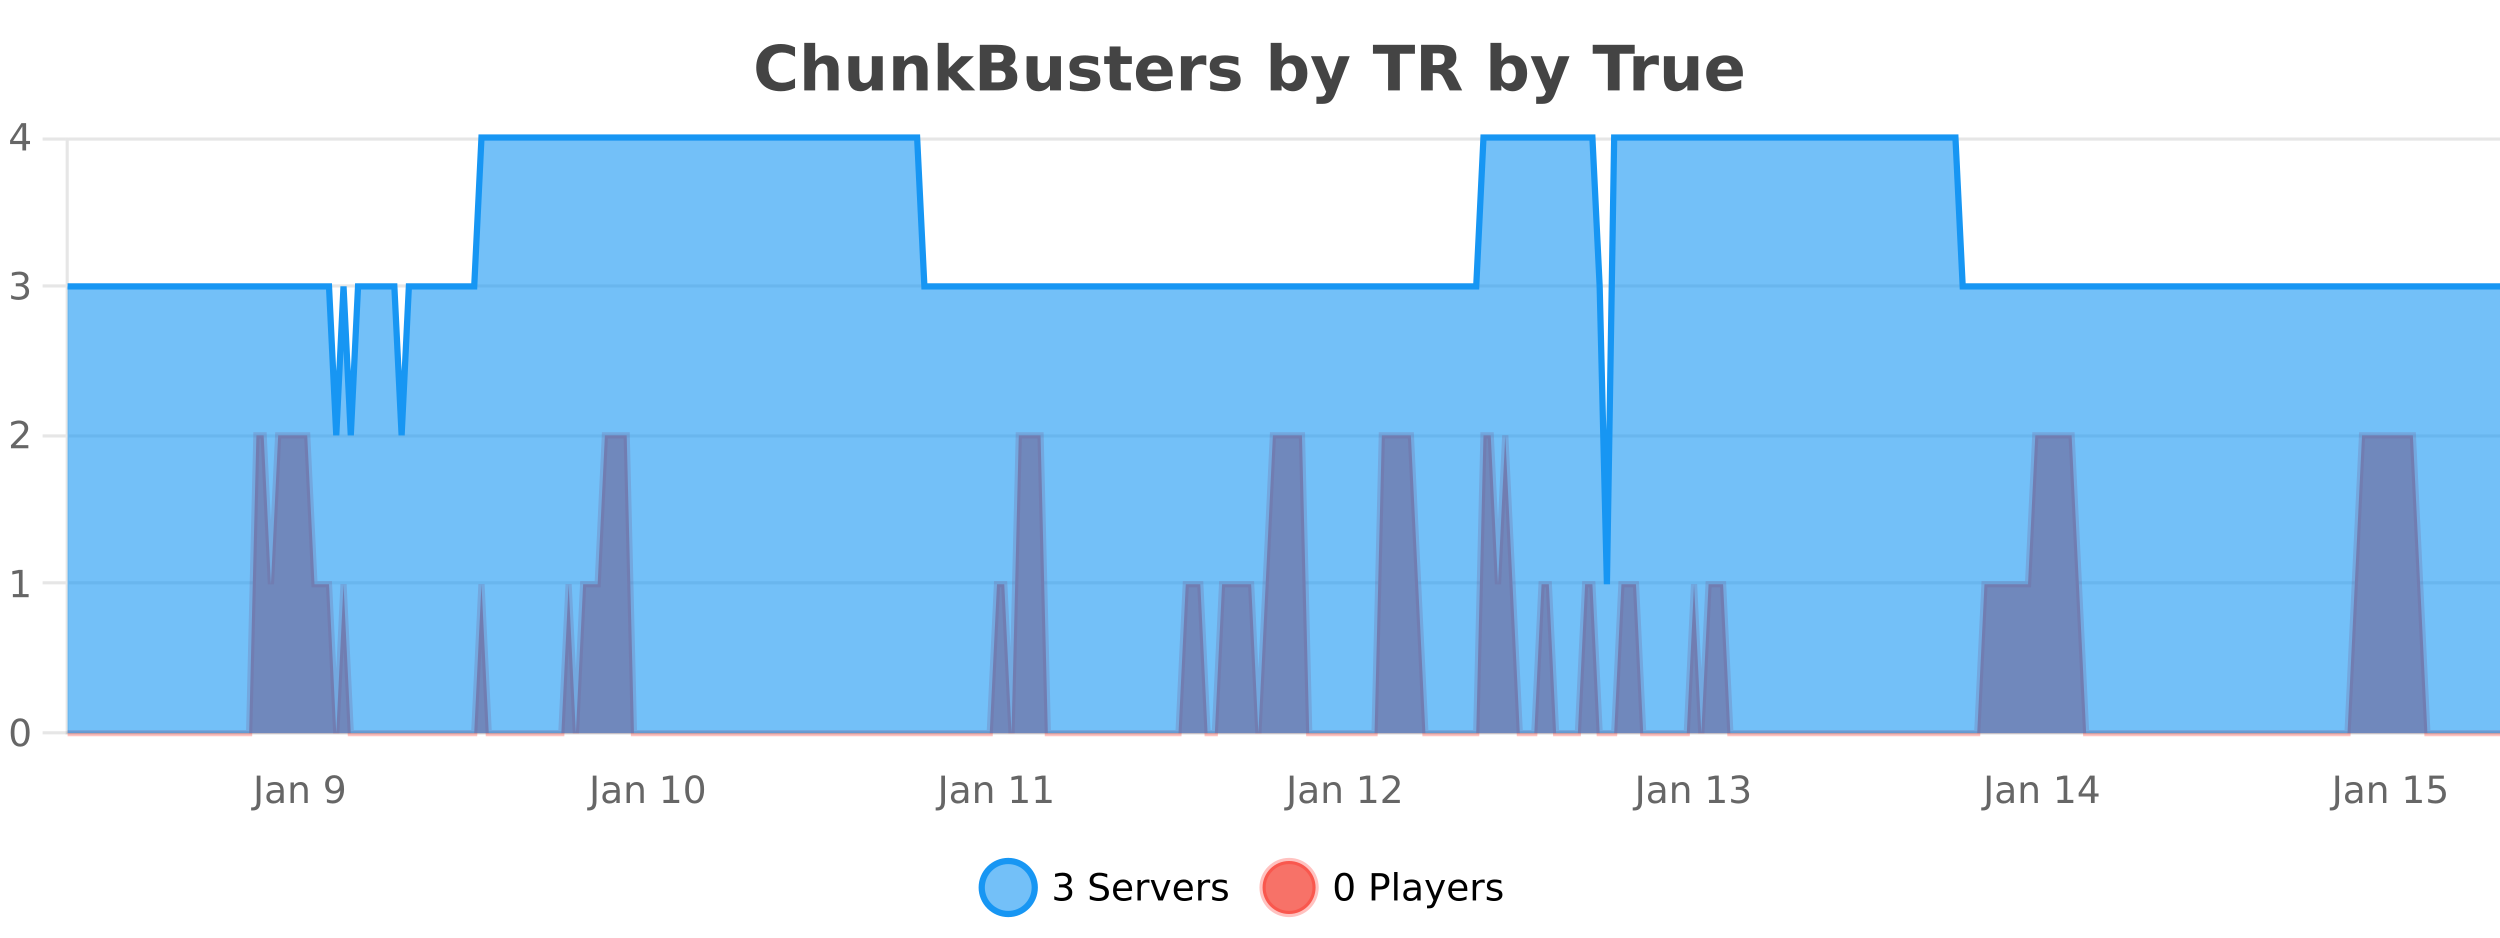<?xml version="1.0" encoding="UTF-8"?>
<svg xmlns="http://www.w3.org/2000/svg" xmlns:xlink="http://www.w3.org/1999/xlink" width="800pt" height="300pt" viewBox="0 0 800 300" version="1.1">
<defs>
<clipPath id="clip1">
  <path d="M 285 263 L 360 263 L 360 300 L 285 300 Z M 285 263 "/>
</clipPath>
<clipPath id="clip2">
  <path d="M 375 263 L 450 263 L 450 300 L 375 300 Z M 375 263 "/>
</clipPath>
<clipPath id="clip3">
  <path d="M 21.633 139 L 800 139 L 800 234.602 L 21.633 234.602 Z M 21.633 139 "/>
</clipPath>
<clipPath id="clip4">
  <path d="M 20.633 111 L 800 111 L 800 235.602 L 20.633 235.602 Z M 20.633 111 "/>
</clipPath>
<clipPath id="clip5">
  <path d="M 21.633 44 L 800 44 L 800 234.602 L 21.633 234.602 Z M 21.633 44 "/>
</clipPath>
<clipPath id="clip6">
  <path d="M 20.633 43 L 800 43 L 800 216 L 20.633 216 Z M 20.633 43 "/>
</clipPath>
</defs>
<g id="surface147346">
<rect x="0" y="0" width="800" height="300" style="fill:rgb(100%,100%,100%);fill-opacity:1;stroke:none;"/>
<path style="fill:none;stroke-width:1;stroke-linecap:butt;stroke-linejoin:miter;stroke:rgb(0%,0%,0%);stroke-opacity:0.098;stroke-miterlimit:10;" d="M 22 234.5 L 800 234.5 "/>
<path style="fill:none;stroke-width:1;stroke-linecap:butt;stroke-linejoin:miter;stroke:rgb(0%,0%,0%);stroke-opacity:0.098;stroke-miterlimit:10;" d="M 13.633 234.5 L 21 234.5 "/>
<path style="fill:none;stroke-width:1;stroke-linecap:butt;stroke-linejoin:miter;stroke:rgb(0%,0%,0%);stroke-opacity:0.098;stroke-miterlimit:10;" d="M 22 186.5 L 800 186.5 "/>
<path style="fill:none;stroke-width:1;stroke-linecap:butt;stroke-linejoin:miter;stroke:rgb(0%,0%,0%);stroke-opacity:0.098;stroke-miterlimit:10;" d="M 13.633 186.5 L 21 186.5 "/>
<path style="fill:none;stroke-width:1;stroke-linecap:butt;stroke-linejoin:miter;stroke:rgb(0%,0%,0%);stroke-opacity:0.098;stroke-miterlimit:10;" d="M 22 139.5 L 800 139.5 "/>
<path style="fill:none;stroke-width:1;stroke-linecap:butt;stroke-linejoin:miter;stroke:rgb(0%,0%,0%);stroke-opacity:0.098;stroke-miterlimit:10;" d="M 13.633 139.5 L 21 139.5 "/>
<path style="fill:none;stroke-width:1;stroke-linecap:butt;stroke-linejoin:miter;stroke:rgb(0%,0%,0%);stroke-opacity:0.098;stroke-miterlimit:10;" d="M 22 91.5 L 800 91.5 "/>
<path style="fill:none;stroke-width:1;stroke-linecap:butt;stroke-linejoin:miter;stroke:rgb(0%,0%,0%);stroke-opacity:0.098;stroke-miterlimit:10;" d="M 13.633 91.5 L 21 91.5 "/>
<path style="fill:none;stroke-width:1;stroke-linecap:butt;stroke-linejoin:miter;stroke:rgb(0%,0%,0%);stroke-opacity:0.098;stroke-miterlimit:10;" d="M 22 44.5 L 800 44.5 "/>
<path style="fill:none;stroke-width:1;stroke-linecap:butt;stroke-linejoin:miter;stroke:rgb(0%,0%,0%);stroke-opacity:0.098;stroke-miterlimit:10;" d="M 13.633 44.5 L 21 44.5 "/>
<path style=" stroke:none;fill-rule:nonzero;fill:rgb(9.02%,58.824%,95.294%);fill-opacity:0.6;" d="M 331.121 284 C 331.121 288.688 327.324 292.484 322.637 292.484 C 317.953 292.484 314.152 288.688 314.152 284 C 314.152 279.312 317.953 275.516 322.637 275.516 C 327.324 275.516 331.121 279.312 331.121 284 Z M 331.121 284 "/>
<g clip-path="url(#clip1)" clip-rule="nonzero">
<path style="fill:none;stroke-width:2;stroke-linecap:butt;stroke-linejoin:miter;stroke:rgb(9.02%,58.824%,95.294%);stroke-opacity:1;stroke-miterlimit:10;" d="M 331.121 284 C 331.121 288.688 327.324 292.484 322.637 292.484 C 317.953 292.484 314.152 288.688 314.152 284 C 314.152 279.312 317.953 275.516 322.637 275.516 C 327.324 275.516 331.121 279.312 331.121 284 Z M 331.121 284 "/>
</g>
<path style=" stroke:none;fill-rule:nonzero;fill:rgb(0%,0%,0%);fill-opacity:1;" d="M 341.328 283.438 C 341.891 283.562 342.328 283.82 342.641 284.203 C 342.961 284.578 343.125 285.047 343.125 285.609 C 343.125 286.477 342.828 287.148 342.234 287.625 C 341.641 288.094 340.797 288.328 339.703 288.328 C 339.336 288.328 338.957 288.289 338.562 288.219 C 338.176 288.148 337.781 288.039 337.375 287.891 L 337.375 286.75 C 337.695 286.938 338.051 287.086 338.438 287.188 C 338.832 287.281 339.242 287.328 339.672 287.328 C 340.41 287.328 340.973 287.184 341.359 286.891 C 341.754 286.602 341.953 286.172 341.953 285.609 C 341.953 285.102 341.77 284.699 341.406 284.406 C 341.039 284.117 340.539 283.969 339.906 283.969 L 338.875 283.969 L 338.875 283 L 339.953 283 C 340.523 283 340.969 282.887 341.281 282.656 C 341.594 282.418 341.75 282.078 341.75 281.641 C 341.75 281.195 341.586 280.852 341.266 280.609 C 340.953 280.371 340.5 280.25 339.906 280.25 C 339.57 280.25 339.219 280.289 338.844 280.359 C 338.477 280.422 338.07 280.527 337.625 280.672 L 337.625 279.625 C 338.082 279.5 338.504 279.406 338.891 279.344 C 339.285 279.281 339.656 279.25 340 279.25 C 340.906 279.25 341.617 279.453 342.141 279.859 C 342.66 280.266 342.922 280.82 342.922 281.516 C 342.922 282.008 342.781 282.418 342.5 282.75 C 342.227 283.086 341.836 283.312 341.328 283.438 Z M 354.32 279.688 L 354.32 280.844 C 353.871 280.637 353.445 280.48 353.039 280.375 C 352.641 280.262 352.262 280.203 351.898 280.203 C 351.25 280.203 350.75 280.328 350.398 280.578 C 350.055 280.828 349.883 281.188 349.883 281.656 C 349.883 282.043 349.996 282.336 350.227 282.531 C 350.453 282.73 350.898 282.887 351.555 283 L 352.258 283.156 C 353.141 283.324 353.793 283.621 354.211 284.047 C 354.637 284.465 354.852 285.027 354.852 285.734 C 354.852 286.59 354.562 287.234 353.992 287.672 C 353.43 288.109 352.594 288.328 351.492 288.328 C 351.086 288.328 350.648 288.281 350.18 288.188 C 349.711 288.094 349.227 287.953 348.727 287.766 L 348.727 286.547 C 349.203 286.82 349.672 287.023 350.133 287.156 C 350.602 287.293 351.055 287.359 351.492 287.359 C 352.168 287.359 352.688 287.23 353.055 286.969 C 353.43 286.699 353.617 286.32 353.617 285.828 C 353.617 285.402 353.48 285.07 353.211 284.828 C 352.949 284.578 352.516 284.398 351.914 284.281 L 351.195 284.141 C 350.309 283.965 349.668 283.688 349.273 283.312 C 348.887 282.938 348.695 282.418 348.695 281.75 C 348.695 280.969 348.965 280.359 349.508 279.922 C 350.047 279.477 350.797 279.25 351.758 279.25 C 352.172 279.25 352.59 279.289 353.008 279.359 C 353.434 279.434 353.871 279.543 354.32 279.688 Z M 362.266 284.609 L 362.266 285.125 L 357.297 285.125 C 357.348 285.875 357.57 286.445 357.969 286.828 C 358.375 287.215 358.93 287.406 359.641 287.406 C 360.055 287.406 360.457 287.359 360.844 287.266 C 361.238 287.164 361.629 287.008 362.016 286.797 L 362.016 287.828 C 361.617 287.984 361.219 288.105 360.812 288.188 C 360.406 288.281 359.992 288.328 359.578 288.328 C 358.535 288.328 357.707 288.027 357.094 287.422 C 356.477 286.809 356.172 285.98 356.172 284.938 C 356.172 283.867 356.461 283.016 357.047 282.391 C 357.629 281.758 358.41 281.438 359.391 281.438 C 360.273 281.438 360.973 281.727 361.484 282.297 C 362.004 282.859 362.266 283.633 362.266 284.609 Z M 361.188 284.281 C 361.176 283.699 361.008 283.23 360.688 282.875 C 360.363 282.523 359.938 282.344 359.406 282.344 C 358.801 282.344 358.316 282.516 357.953 282.859 C 357.598 283.203 357.395 283.684 357.344 284.297 Z M 367.836 282.594 C 367.711 282.531 367.574 282.484 367.43 282.453 C 367.293 282.414 367.137 282.391 366.961 282.391 C 366.355 282.391 365.887 282.59 365.555 282.984 C 365.23 283.383 365.07 283.953 365.07 284.703 L 365.07 288.156 L 363.992 288.156 L 363.992 281.594 L 365.07 281.594 L 365.07 282.609 C 365.297 282.215 365.594 281.922 365.961 281.734 C 366.324 281.539 366.766 281.438 367.289 281.438 C 367.359 281.438 367.438 281.445 367.523 281.453 C 367.617 281.465 367.715 281.48 367.82 281.5 Z M 368.195 281.594 L 369.336 281.594 L 371.383 287.094 L 373.445 281.594 L 374.586 281.594 L 372.117 288.156 L 370.648 288.156 Z M 381.688 284.609 L 381.688 285.125 L 376.719 285.125 C 376.77 285.875 376.992 286.445 377.391 286.828 C 377.797 287.215 378.352 287.406 379.062 287.406 C 379.477 287.406 379.879 287.359 380.266 287.266 C 380.66 287.164 381.051 287.008 381.438 286.797 L 381.438 287.828 C 381.039 287.984 380.641 288.105 380.234 288.188 C 379.828 288.281 379.414 288.328 379 288.328 C 377.957 288.328 377.129 288.027 376.516 287.422 C 375.898 286.809 375.594 285.98 375.594 284.938 C 375.594 283.867 375.883 283.016 376.469 282.391 C 377.051 281.758 377.832 281.438 378.812 281.438 C 379.695 281.438 380.395 281.727 380.906 282.297 C 381.426 282.859 381.688 283.633 381.688 284.609 Z M 380.609 284.281 C 380.598 283.699 380.43 283.23 380.109 282.875 C 379.785 282.523 379.359 282.344 378.828 282.344 C 378.223 282.344 377.738 282.516 377.375 282.859 C 377.02 283.203 376.816 283.684 376.766 284.297 Z M 387.258 282.594 C 387.133 282.531 386.996 282.484 386.852 282.453 C 386.715 282.414 386.559 282.391 386.383 282.391 C 385.777 282.391 385.309 282.59 384.977 282.984 C 384.652 283.383 384.492 283.953 384.492 284.703 L 384.492 288.156 L 383.414 288.156 L 383.414 281.594 L 384.492 281.594 L 384.492 282.609 C 384.719 282.215 385.016 281.922 385.383 281.734 C 385.746 281.539 386.188 281.438 386.711 281.438 C 386.781 281.438 386.859 281.445 386.945 281.453 C 387.039 281.465 387.137 281.48 387.242 281.5 Z M 392.562 281.781 L 392.562 282.812 C 392.258 282.656 391.941 282.543 391.609 282.469 C 391.285 282.387 390.945 282.344 390.594 282.344 C 390.062 282.344 389.66 282.43 389.391 282.594 C 389.117 282.75 388.984 282.996 388.984 283.328 C 388.984 283.578 389.078 283.777 389.266 283.922 C 389.461 284.059 389.852 284.188 390.438 284.312 L 390.797 284.406 C 391.566 284.562 392.113 284.793 392.438 285.094 C 392.758 285.398 392.922 285.812 392.922 286.344 C 392.922 286.961 392.676 287.445 392.188 287.797 C 391.707 288.152 391.047 288.328 390.203 288.328 C 389.848 288.328 389.477 288.289 389.094 288.219 C 388.719 288.156 388.32 288.059 387.906 287.922 L 387.906 286.797 C 388.301 287.008 388.691 287.164 389.078 287.266 C 389.461 287.371 389.848 287.422 390.234 287.422 C 390.734 287.422 391.117 287.34 391.391 287.172 C 391.672 286.996 391.812 286.746 391.812 286.422 C 391.812 286.133 391.711 285.906 391.516 285.75 C 391.316 285.594 390.883 285.445 390.219 285.297 L 389.844 285.219 C 389.176 285.074 388.691 284.855 388.391 284.562 C 388.098 284.273 387.953 283.875 387.953 283.375 C 387.953 282.75 388.172 282.273 388.609 281.938 C 389.047 281.605 389.664 281.438 390.469 281.438 C 390.863 281.438 391.238 281.469 391.594 281.531 C 391.945 281.586 392.27 281.668 392.562 281.781 Z M 332.637 277.016 "/>
<path style=" stroke:none;fill-rule:nonzero;fill:rgb(96.863%,44.706%,40.784%);fill-opacity:1;" d="M 420.988 284 C 420.988 288.688 417.191 292.484 412.504 292.484 C 407.82 292.484 404.02 288.688 404.02 284 C 404.02 279.312 407.82 275.516 412.504 275.516 C 417.191 275.516 420.988 279.312 420.988 284 Z M 420.988 284 "/>
<g clip-path="url(#clip2)" clip-rule="nonzero">
<path style="fill:none;stroke-width:2;stroke-linecap:butt;stroke-linejoin:miter;stroke:rgb(100%,4.706%,0%);stroke-opacity:0.247;stroke-miterlimit:10;" d="M 420.988 284 C 420.988 288.688 417.191 292.484 412.504 292.484 C 407.82 292.484 404.02 288.688 404.02 284 C 404.02 279.312 407.82 275.516 412.504 275.516 C 417.191 275.516 420.988 279.312 420.988 284 Z M 420.988 284 "/>
</g>
<path style=" stroke:none;fill-rule:nonzero;fill:rgb(0%,0%,0%);fill-opacity:1;" d="M 430.133 280.188 C 429.527 280.188 429.07 280.492 428.758 281.094 C 428.453 281.688 428.305 282.59 428.305 283.797 C 428.305 284.996 428.453 285.898 428.758 286.5 C 429.07 287.094 429.527 287.391 430.133 287.391 C 430.746 287.391 431.203 287.094 431.508 286.5 C 431.82 285.898 431.977 284.996 431.977 283.797 C 431.977 282.59 431.82 281.688 431.508 281.094 C 431.203 280.492 430.746 280.188 430.133 280.188 Z M 430.133 279.25 C 431.109 279.25 431.859 279.641 432.383 280.422 C 432.902 281.195 433.164 282.32 433.164 283.797 C 433.164 285.266 432.902 286.391 432.383 287.172 C 431.859 287.945 431.109 288.328 430.133 288.328 C 429.152 288.328 428.402 287.945 427.883 287.172 C 427.371 286.391 427.117 285.266 427.117 283.797 C 427.117 282.32 427.371 281.195 427.883 280.422 C 428.402 279.641 429.152 279.25 430.133 279.25 Z M 440.125 280.375 L 440.125 283.672 L 441.609 283.672 C 442.16 283.672 442.586 283.531 442.891 283.25 C 443.191 282.961 443.344 282.547 443.344 282.016 C 443.344 281.496 443.191 281.094 442.891 280.812 C 442.586 280.523 442.16 280.375 441.609 280.375 Z M 438.938 279.406 L 441.609 279.406 C 442.598 279.406 443.344 279.633 443.844 280.078 C 444.344 280.516 444.594 281.164 444.594 282.016 C 444.594 282.883 444.344 283.539 443.844 283.984 C 443.344 284.422 442.598 284.641 441.609 284.641 L 440.125 284.641 L 440.125 288.156 L 438.938 288.156 Z M 446.129 279.031 L 447.207 279.031 L 447.207 288.156 L 446.129 288.156 Z M 452.445 284.859 C 451.578 284.859 450.977 284.961 450.633 285.156 C 450.297 285.355 450.133 285.695 450.133 286.172 C 450.133 286.559 450.258 286.867 450.508 287.094 C 450.766 287.312 451.109 287.422 451.539 287.422 C 452.141 287.422 452.621 287.215 452.977 286.797 C 453.34 286.371 453.523 285.805 453.523 285.094 L 453.523 284.859 Z M 454.602 284.406 L 454.602 288.156 L 453.523 288.156 L 453.523 287.156 C 453.273 287.555 452.965 287.852 452.602 288.047 C 452.234 288.234 451.789 288.328 451.258 288.328 C 450.578 288.328 450.043 288.141 449.648 287.766 C 449.25 287.383 449.055 286.875 449.055 286.25 C 449.055 285.512 449.297 284.953 449.789 284.578 C 450.289 284.203 451.027 284.016 452.008 284.016 L 453.523 284.016 L 453.523 283.906 C 453.523 283.406 453.355 283.023 453.023 282.75 C 452.699 282.48 452.246 282.344 451.664 282.344 C 451.289 282.344 450.918 282.391 450.555 282.484 C 450.199 282.578 449.859 282.715 449.539 282.891 L 449.539 281.891 C 449.934 281.734 450.312 281.621 450.68 281.547 C 451.055 281.477 451.418 281.438 451.773 281.438 C 452.719 281.438 453.43 281.684 453.898 282.172 C 454.367 282.664 454.602 283.406 454.602 284.406 Z M 459.551 288.766 C 459.246 289.547 458.949 290.055 458.66 290.297 C 458.367 290.535 457.98 290.656 457.504 290.656 L 456.645 290.656 L 456.645 289.75 L 457.27 289.75 C 457.57 289.75 457.801 289.676 457.957 289.531 C 458.121 289.395 458.305 289.066 458.504 288.547 L 458.707 288.047 L 456.051 281.594 L 457.191 281.594 L 459.238 286.719 L 461.301 281.594 L 462.441 281.594 Z M 469.543 284.609 L 469.543 285.125 L 464.574 285.125 C 464.625 285.875 464.848 286.445 465.246 286.828 C 465.652 287.215 466.207 287.406 466.918 287.406 C 467.332 287.406 467.734 287.359 468.121 287.266 C 468.516 287.164 468.906 287.008 469.293 286.797 L 469.293 287.828 C 468.895 287.984 468.496 288.105 468.09 288.188 C 467.684 288.281 467.27 288.328 466.855 288.328 C 465.812 288.328 464.984 288.027 464.371 287.422 C 463.754 286.809 463.449 285.98 463.449 284.938 C 463.449 283.867 463.738 283.016 464.324 282.391 C 464.906 281.758 465.688 281.438 466.668 281.438 C 467.551 281.438 468.25 281.727 468.762 282.297 C 469.281 282.859 469.543 283.633 469.543 284.609 Z M 468.465 284.281 C 468.453 283.699 468.285 283.23 467.965 282.875 C 467.641 282.523 467.215 282.344 466.684 282.344 C 466.078 282.344 465.594 282.516 465.23 282.859 C 464.875 283.203 464.672 283.684 464.621 284.297 Z M 475.113 282.594 C 474.988 282.531 474.852 282.484 474.707 282.453 C 474.57 282.414 474.414 282.391 474.238 282.391 C 473.633 282.391 473.164 282.59 472.832 282.984 C 472.508 283.383 472.348 283.953 472.348 284.703 L 472.348 288.156 L 471.27 288.156 L 471.27 281.594 L 472.348 281.594 L 472.348 282.609 C 472.574 282.215 472.871 281.922 473.238 281.734 C 473.602 281.539 474.043 281.438 474.566 281.438 C 474.637 281.438 474.715 281.445 474.801 281.453 C 474.895 281.465 474.992 281.48 475.098 281.5 Z M 480.422 281.781 L 480.422 282.812 C 480.117 282.656 479.801 282.543 479.469 282.469 C 479.145 282.387 478.805 282.344 478.453 282.344 C 477.922 282.344 477.52 282.43 477.25 282.594 C 476.977 282.75 476.844 282.996 476.844 283.328 C 476.844 283.578 476.938 283.777 477.125 283.922 C 477.32 284.059 477.711 284.188 478.297 284.312 L 478.656 284.406 C 479.426 284.562 479.973 284.793 480.297 285.094 C 480.617 285.398 480.781 285.812 480.781 286.344 C 480.781 286.961 480.535 287.445 480.047 287.797 C 479.566 288.152 478.906 288.328 478.062 288.328 C 477.707 288.328 477.336 288.289 476.953 288.219 C 476.578 288.156 476.18 288.059 475.766 287.922 L 475.766 286.797 C 476.16 287.008 476.551 287.164 476.938 287.266 C 477.32 287.371 477.707 287.422 478.094 287.422 C 478.594 287.422 478.977 287.34 479.25 287.172 C 479.531 286.996 479.672 286.746 479.672 286.422 C 479.672 286.133 479.57 285.906 479.375 285.75 C 479.176 285.594 478.742 285.445 478.078 285.297 L 477.703 285.219 C 477.035 285.074 476.551 284.855 476.25 284.562 C 475.957 284.273 475.812 283.875 475.812 283.375 C 475.812 282.75 476.031 282.273 476.469 281.938 C 476.906 281.605 477.523 281.438 478.328 281.438 C 478.723 281.438 479.098 281.469 479.453 281.531 C 479.805 281.586 480.129 281.668 480.422 281.781 Z M 422.504 277.016 "/>
<path style=" stroke:none;fill-rule:nonzero;fill:rgb(26.667%,26.667%,26.667%);fill-opacity:1;" d="M 254.406 28.125 C 253.707 28.48 252.984 28.746 252.234 28.922 C 251.492 29.109 250.711 29.203 249.891 29.203 C 247.461 29.203 245.539 28.527 244.125 27.172 C 242.707 25.809 242 23.965 242 21.641 C 242 19.32 242.707 17.48 244.125 16.125 C 245.539 14.762 247.461 14.078 249.891 14.078 C 250.711 14.078 251.492 14.172 252.234 14.359 C 252.984 14.539 253.707 14.805 254.406 15.156 L 254.406 18.172 C 253.707 17.703 253.02 17.359 252.344 17.141 C 251.664 16.914 250.953 16.797 250.203 16.797 C 248.859 16.797 247.801 17.23 247.031 18.094 C 246.27 18.949 245.891 20.133 245.891 21.641 C 245.891 23.152 246.27 24.34 247.031 25.203 C 247.801 26.059 248.859 26.484 250.203 26.484 C 250.953 26.484 251.664 26.375 252.344 26.156 C 253.02 25.93 253.707 25.578 254.406 25.109 Z M 268.352 22.266 L 268.352 28.922 L 264.836 28.922 L 264.836 23.844 C 264.836 22.887 264.812 22.23 264.773 21.875 C 264.73 21.512 264.656 21.246 264.555 21.078 C 264.418 20.852 264.23 20.672 263.992 20.547 C 263.762 20.422 263.496 20.359 263.195 20.359 C 262.465 20.359 261.891 20.641 261.477 21.203 C 261.059 21.766 260.852 22.547 260.852 23.547 L 260.852 28.922 L 257.367 28.922 L 257.367 13.719 L 260.852 13.719 L 260.852 19.578 C 261.383 18.945 261.945 18.477 262.539 18.172 C 263.133 17.871 263.781 17.719 264.492 17.719 C 265.762 17.719 266.719 18.109 267.367 18.891 C 268.023 19.664 268.352 20.789 268.352 22.266 Z M 271.477 24.656 L 271.477 17.984 L 274.992 17.984 L 274.992 19.078 C 274.992 19.672 274.984 20.418 274.977 21.312 C 274.977 22.211 274.977 22.805 274.977 23.094 C 274.977 23.98 274.996 24.617 275.039 25 C 275.09 25.387 275.168 25.668 275.273 25.844 C 275.418 26.074 275.605 26.25 275.836 26.375 C 276.062 26.5 276.328 26.562 276.633 26.562 C 277.359 26.562 277.934 26.281 278.352 25.719 C 278.766 25.156 278.977 24.383 278.977 23.391 L 278.977 17.984 L 282.477 17.984 L 282.477 28.922 L 278.977 28.922 L 278.977 27.344 C 278.445 27.98 277.883 28.449 277.289 28.75 C 276.703 29.051 276.059 29.203 275.352 29.203 C 274.09 29.203 273.125 28.82 272.461 28.047 C 271.805 27.266 271.477 26.137 271.477 24.656 Z M 296.828 22.266 L 296.828 28.922 L 293.312 28.922 L 293.312 23.828 C 293.312 22.883 293.289 22.23 293.25 21.875 C 293.207 21.512 293.133 21.246 293.031 21.078 C 292.895 20.852 292.707 20.672 292.469 20.547 C 292.238 20.422 291.973 20.359 291.672 20.359 C 290.941 20.359 290.367 20.641 289.953 21.203 C 289.535 21.766 289.328 22.547 289.328 23.547 L 289.328 28.922 L 285.844 28.922 L 285.844 17.984 L 289.328 17.984 L 289.328 19.578 C 289.859 18.945 290.422 18.477 291.016 18.172 C 291.609 17.871 292.258 17.719 292.969 17.719 C 294.238 17.719 295.195 18.109 295.844 18.891 C 296.5 19.664 296.828 20.789 296.828 22.266 Z M 300.078 13.719 L 303.562 13.719 L 303.562 22 L 307.594 17.984 L 311.656 17.984 L 306.312 23 L 312.078 28.922 L 307.828 28.922 L 303.562 24.359 L 303.562 28.922 L 300.078 28.922 Z M 319.367 19.984 C 319.961 19.984 320.406 19.855 320.711 19.594 C 321.023 19.336 321.18 18.949 321.18 18.438 C 321.18 17.938 321.023 17.559 320.711 17.297 C 320.406 17.039 319.961 16.906 319.367 16.906 L 317.289 16.906 L 317.289 19.984 Z M 319.492 26.359 C 320.25 26.359 320.82 26.203 321.195 25.891 C 321.578 25.57 321.773 25.086 321.773 24.438 C 321.773 23.805 321.586 23.328 321.211 23.016 C 320.836 22.703 320.262 22.547 319.492 22.547 L 317.289 22.547 L 317.289 26.359 Z M 322.992 21.125 C 323.805 21.355 324.43 21.789 324.867 22.422 C 325.312 23.047 325.539 23.82 325.539 24.734 C 325.539 26.141 325.059 27.195 324.102 27.891 C 323.152 28.578 321.711 28.922 319.773 28.922 L 313.539 28.922 L 313.539 14.344 L 319.18 14.344 C 321.199 14.344 322.664 14.652 323.57 15.266 C 324.484 15.871 324.945 16.852 324.945 18.203 C 324.945 18.914 324.777 19.516 324.445 20.016 C 324.109 20.508 323.625 20.875 322.992 21.125 Z M 328.5 24.656 L 328.5 17.984 L 332.016 17.984 L 332.016 19.078 C 332.016 19.672 332.008 20.418 332 21.312 C 332 22.211 332 22.805 332 23.094 C 332 23.98 332.02 24.617 332.062 25 C 332.113 25.387 332.191 25.668 332.297 25.844 C 332.441 26.074 332.629 26.25 332.859 26.375 C 333.086 26.5 333.352 26.562 333.656 26.562 C 334.383 26.562 334.957 26.281 335.375 25.719 C 335.789 25.156 336 24.383 336 23.391 L 336 17.984 L 339.5 17.984 L 339.5 28.922 L 336 28.922 L 336 27.344 C 335.469 27.98 334.906 28.449 334.312 28.75 C 333.727 29.051 333.082 29.203 332.375 29.203 C 331.113 29.203 330.148 28.82 329.484 28.047 C 328.828 27.266 328.5 26.137 328.5 24.656 Z M 351.395 18.328 L 351.395 20.984 C 350.652 20.672 349.934 20.438 349.238 20.281 C 348.539 20.125 347.879 20.047 347.254 20.047 C 346.598 20.047 346.105 20.133 345.785 20.297 C 345.461 20.465 345.301 20.719 345.301 21.062 C 345.301 21.344 345.418 21.559 345.66 21.703 C 345.91 21.852 346.348 21.961 346.973 22.031 L 347.598 22.125 C 349.387 22.355 350.59 22.73 351.207 23.25 C 351.82 23.773 352.129 24.59 352.129 25.703 C 352.129 26.871 351.695 27.746 350.832 28.328 C 349.977 28.914 348.699 29.203 347.004 29.203 C 346.273 29.203 345.523 29.145 344.754 29.031 C 343.98 28.918 343.191 28.746 342.379 28.516 L 342.379 25.859 C 343.074 26.203 343.789 26.461 344.52 26.625 C 345.246 26.793 345.992 26.875 346.754 26.875 C 347.441 26.875 347.957 26.781 348.301 26.594 C 348.645 26.406 348.816 26.125 348.816 25.75 C 348.816 25.438 348.695 25.211 348.457 25.062 C 348.215 24.906 347.742 24.789 347.035 24.703 L 346.426 24.625 C 344.863 24.43 343.77 24.07 343.145 23.547 C 342.52 23.016 342.207 22.215 342.207 21.141 C 342.207 19.984 342.602 19.125 343.395 18.562 C 344.195 18 345.414 17.719 347.051 17.719 C 347.695 17.719 348.371 17.773 349.082 17.875 C 349.789 17.969 350.559 18.121 351.395 18.328 Z M 358.578 14.875 L 358.578 17.984 L 362.188 17.984 L 362.188 20.484 L 358.578 20.484 L 358.578 25.125 C 358.578 25.637 358.676 25.98 358.875 26.156 C 359.082 26.336 359.484 26.422 360.078 26.422 L 361.875 26.422 L 361.875 28.922 L 358.875 28.922 C 357.5 28.922 356.52 28.637 355.938 28.062 C 355.363 27.48 355.078 26.5 355.078 25.125 L 355.078 20.484 L 353.344 20.484 L 353.344 17.984 L 355.078 17.984 L 355.078 14.875 Z M 375.234 23.422 L 375.234 24.422 L 367.062 24.422 C 367.145 25.246 367.441 25.859 367.953 26.266 C 368.461 26.672 369.172 26.875 370.078 26.875 C 370.816 26.875 371.57 26.766 372.344 26.547 C 373.113 26.328 373.906 26 374.719 25.562 L 374.719 28.25 C 373.895 28.562 373.066 28.797 372.234 28.953 C 371.41 29.117 370.586 29.203 369.766 29.203 C 367.785 29.203 366.242 28.703 365.141 27.703 C 364.047 26.695 363.5 25.281 363.5 23.469 C 363.5 21.68 364.035 20.273 365.109 19.25 C 366.191 18.23 367.676 17.719 369.562 17.719 C 371.281 17.719 372.656 18.242 373.688 19.281 C 374.719 20.312 375.234 21.695 375.234 23.422 Z M 371.641 22.266 C 371.641 21.602 371.445 21.062 371.062 20.656 C 370.676 20.25 370.172 20.047 369.547 20.047 C 368.867 20.047 368.316 20.242 367.891 20.625 C 367.473 21 367.211 21.547 367.109 22.266 Z M 386.016 20.969 C 385.703 20.824 385.395 20.719 385.094 20.656 C 384.789 20.586 384.488 20.547 384.188 20.547 C 383.281 20.547 382.582 20.836 382.094 21.406 C 381.613 21.98 381.375 22.805 381.375 23.875 L 381.375 28.922 L 377.891 28.922 L 377.891 17.984 L 381.375 17.984 L 381.375 19.781 C 381.82 19.062 382.336 18.543 382.922 18.219 C 383.504 17.887 384.203 17.719 385.016 17.719 C 385.141 17.719 385.27 17.727 385.406 17.734 C 385.539 17.746 385.738 17.766 386 17.797 Z M 396.289 18.328 L 396.289 20.984 C 395.547 20.672 394.828 20.438 394.133 20.281 C 393.434 20.125 392.773 20.047 392.148 20.047 C 391.492 20.047 391 20.133 390.68 20.297 C 390.355 20.465 390.195 20.719 390.195 21.062 C 390.195 21.344 390.312 21.559 390.555 21.703 C 390.805 21.852 391.242 21.961 391.867 22.031 L 392.492 22.125 C 394.281 22.355 395.484 22.73 396.102 23.25 C 396.715 23.773 397.023 24.59 397.023 25.703 C 397.023 26.871 396.59 27.746 395.727 28.328 C 394.871 28.914 393.594 29.203 391.898 29.203 C 391.168 29.203 390.418 29.145 389.648 29.031 C 388.875 28.918 388.086 28.746 387.273 28.516 L 387.273 25.859 C 387.969 26.203 388.684 26.461 389.414 26.625 C 390.141 26.793 390.887 26.875 391.648 26.875 C 392.336 26.875 392.852 26.781 393.195 26.594 C 393.539 26.406 393.711 26.125 393.711 25.75 C 393.711 25.438 393.59 25.211 393.352 25.062 C 393.109 24.906 392.637 24.789 391.93 24.703 L 391.32 24.625 C 389.758 24.43 388.664 24.07 388.039 23.547 C 387.414 23.016 387.102 22.215 387.102 21.141 C 387.102 19.984 387.496 19.125 388.289 18.562 C 389.09 18 390.309 17.719 391.945 17.719 C 392.59 17.719 393.266 17.773 393.977 17.875 C 394.684 17.969 395.453 18.121 396.289 18.328 Z M 412.438 26.672 C 413.188 26.672 413.758 26.402 414.156 25.859 C 414.551 25.309 414.75 24.512 414.75 23.469 C 414.75 22.43 414.551 21.637 414.156 21.094 C 413.758 20.543 413.188 20.266 412.438 20.266 C 411.688 20.266 411.109 20.543 410.703 21.094 C 410.305 21.637 410.109 22.43 410.109 23.469 C 410.109 24.5 410.305 25.293 410.703 25.844 C 411.109 26.398 411.688 26.672 412.438 26.672 Z M 410.109 19.578 C 410.598 18.945 411.133 18.477 411.719 18.172 C 412.301 17.871 412.973 17.719 413.734 17.719 C 415.086 17.719 416.195 18.258 417.062 19.328 C 417.926 20.402 418.359 21.781 418.359 23.469 C 418.359 25.148 417.926 26.523 417.062 27.594 C 416.195 28.668 415.086 29.203 413.734 29.203 C 412.973 29.203 412.301 29.051 411.719 28.75 C 411.133 28.449 410.598 27.98 410.109 27.344 L 410.109 28.922 L 406.625 28.922 L 406.625 13.719 L 410.109 13.719 Z M 419.5 17.984 L 422.984 17.984 L 425.938 25.406 L 428.438 17.984 L 431.922 17.984 L 427.328 29.953 C 426.867 31.172 426.328 32.02 425.703 32.5 C 425.086 32.988 424.281 33.234 423.281 33.234 L 421.25 33.234 L 421.25 30.938 L 422.344 30.938 C 422.938 30.938 423.367 30.844 423.641 30.656 C 423.91 30.469 424.117 30.129 424.266 29.641 L 424.375 29.344 Z M 439.344 14.344 L 452.781 14.344 L 452.781 17.188 L 447.953 17.188 L 447.953 28.922 L 444.188 28.922 L 444.188 17.188 L 439.344 17.188 Z M 460.066 20.812 C 460.855 20.812 461.426 20.668 461.77 20.375 C 462.113 20.074 462.285 19.59 462.285 18.922 C 462.285 18.258 462.113 17.781 461.77 17.5 C 461.426 17.211 460.855 17.062 460.066 17.062 L 458.488 17.062 L 458.488 20.812 Z M 458.488 23.406 L 458.488 28.922 L 454.738 28.922 L 454.738 14.344 L 460.473 14.344 C 462.387 14.344 463.793 14.668 464.691 15.312 C 465.586 15.961 466.035 16.977 466.035 18.359 C 466.035 19.328 465.801 20.125 465.332 20.75 C 464.871 21.367 464.176 21.82 463.238 22.109 C 463.746 22.227 464.207 22.492 464.613 22.906 C 465.02 23.312 465.43 23.938 465.848 24.781 L 467.895 28.922 L 463.895 28.922 L 462.113 25.297 C 461.758 24.57 461.395 24.074 461.02 23.812 C 460.652 23.543 460.164 23.406 459.551 23.406 Z M 482.758 26.672 C 483.508 26.672 484.078 26.402 484.477 25.859 C 484.871 25.309 485.07 24.512 485.07 23.469 C 485.07 22.43 484.871 21.637 484.477 21.094 C 484.078 20.543 483.508 20.266 482.758 20.266 C 482.008 20.266 481.43 20.543 481.023 21.094 C 480.625 21.637 480.43 22.43 480.43 23.469 C 480.43 24.5 480.625 25.293 481.023 25.844 C 481.43 26.398 482.008 26.672 482.758 26.672 Z M 480.43 19.578 C 480.918 18.945 481.453 18.477 482.039 18.172 C 482.621 17.871 483.293 17.719 484.055 17.719 C 485.406 17.719 486.516 18.258 487.383 19.328 C 488.246 20.402 488.68 21.781 488.68 23.469 C 488.68 25.148 488.246 26.523 487.383 27.594 C 486.516 28.668 485.406 29.203 484.055 29.203 C 483.293 29.203 482.621 29.051 482.039 28.75 C 481.453 28.449 480.918 27.98 480.43 27.344 L 480.43 28.922 L 476.945 28.922 L 476.945 13.719 L 480.43 13.719 Z M 489.824 17.984 L 493.309 17.984 L 496.262 25.406 L 498.762 17.984 L 502.246 17.984 L 497.652 29.953 C 497.191 31.172 496.652 32.02 496.027 32.5 C 495.41 32.988 494.605 33.234 493.605 33.234 L 491.574 33.234 L 491.574 30.938 L 492.668 30.938 C 493.262 30.938 493.691 30.844 493.965 30.656 C 494.234 30.469 494.441 30.129 494.59 29.641 L 494.699 29.344 Z M 509.668 14.344 L 523.105 14.344 L 523.105 17.188 L 518.277 17.188 L 518.277 28.922 L 514.512 28.922 L 514.512 17.188 L 509.668 17.188 Z M 530.832 20.969 C 530.52 20.824 530.211 20.719 529.91 20.656 C 529.605 20.586 529.305 20.547 529.004 20.547 C 528.098 20.547 527.398 20.836 526.91 21.406 C 526.43 21.98 526.191 22.805 526.191 23.875 L 526.191 28.922 L 522.707 28.922 L 522.707 17.984 L 526.191 17.984 L 526.191 19.781 C 526.637 19.062 527.152 18.543 527.738 18.219 C 528.32 17.887 529.02 17.719 529.832 17.719 C 529.957 17.719 530.086 17.727 530.223 17.734 C 530.355 17.746 530.555 17.766 530.816 17.797 Z M 532.445 24.656 L 532.445 17.984 L 535.961 17.984 L 535.961 19.078 C 535.961 19.672 535.953 20.418 535.945 21.312 C 535.945 22.211 535.945 22.805 535.945 23.094 C 535.945 23.98 535.965 24.617 536.008 25 C 536.059 25.387 536.137 25.668 536.242 25.844 C 536.387 26.074 536.574 26.25 536.805 26.375 C 537.031 26.5 537.297 26.562 537.602 26.562 C 538.328 26.562 538.902 26.281 539.32 25.719 C 539.734 25.156 539.945 24.383 539.945 23.391 L 539.945 17.984 L 543.445 17.984 L 543.445 28.922 L 539.945 28.922 L 539.945 27.344 C 539.414 27.98 538.852 28.449 538.258 28.75 C 537.672 29.051 537.027 29.203 536.32 29.203 C 535.059 29.203 534.094 28.82 533.43 28.047 C 532.773 27.266 532.445 26.137 532.445 24.656 Z M 557.715 23.422 L 557.715 24.422 L 549.543 24.422 C 549.625 25.246 549.922 25.859 550.434 26.266 C 550.941 26.672 551.652 26.875 552.559 26.875 C 553.297 26.875 554.051 26.766 554.824 26.547 C 555.594 26.328 556.387 26 557.199 25.562 L 557.199 28.25 C 556.375 28.562 555.547 28.797 554.715 28.953 C 553.891 29.117 553.066 29.203 552.246 29.203 C 550.266 29.203 548.723 28.703 547.621 27.703 C 546.527 26.695 545.98 25.281 545.98 23.469 C 545.98 21.68 546.516 20.273 547.59 19.25 C 548.672 18.23 550.156 17.719 552.043 17.719 C 553.762 17.719 555.137 18.242 556.168 19.281 C 557.199 20.312 557.715 21.695 557.715 23.422 Z M 554.121 22.266 C 554.121 21.602 553.926 21.062 553.543 20.656 C 553.156 20.25 552.652 20.047 552.027 20.047 C 551.348 20.047 550.797 20.242 550.371 20.625 C 549.953 21 549.691 21.547 549.59 22.266 Z M 241 10.359 "/>
<path style="fill:none;stroke-width:1;stroke-linecap:butt;stroke-linejoin:miter;stroke:rgb(0%,0%,0%);stroke-opacity:0.098;stroke-miterlimit:10;" d="M 21 234.5 L 801 234.5 "/>
<path style=" stroke:none;fill-rule:nonzero;fill:rgb(40%,40%,40%);fill-opacity:1;" d="M 82.156 248.203 L 83.344 248.203 L 83.344 256.344 C 83.344 257.395 83.141 258.16 82.734 258.641 C 82.336 259.117 81.695 259.359 80.812 259.359 L 80.359 259.359 L 80.359 258.359 L 80.734 258.359 C 81.254 258.359 81.617 258.211 81.828 257.922 C 82.047 257.629 82.156 257.102 82.156 256.344 Z M 88.633 253.656 C 87.766 253.656 87.164 253.758 86.82 253.953 C 86.484 254.152 86.32 254.492 86.32 254.969 C 86.32 255.355 86.445 255.664 86.695 255.891 C 86.953 256.109 87.297 256.219 87.727 256.219 C 88.328 256.219 88.809 256.012 89.164 255.594 C 89.527 255.168 89.711 254.602 89.711 253.891 L 89.711 253.656 Z M 90.789 253.203 L 90.789 256.953 L 89.711 256.953 L 89.711 255.953 C 89.461 256.352 89.152 256.648 88.789 256.844 C 88.422 257.031 87.977 257.125 87.445 257.125 C 86.766 257.125 86.23 256.938 85.836 256.562 C 85.438 256.18 85.242 255.672 85.242 255.047 C 85.242 254.309 85.484 253.75 85.977 253.375 C 86.477 253 87.215 252.812 88.195 252.812 L 89.711 252.812 L 89.711 252.703 C 89.711 252.203 89.543 251.82 89.211 251.547 C 88.887 251.277 88.434 251.141 87.852 251.141 C 87.477 251.141 87.105 251.188 86.742 251.281 C 86.387 251.375 86.047 251.512 85.727 251.688 L 85.727 250.688 C 86.121 250.531 86.5 250.418 86.867 250.344 C 87.242 250.273 87.605 250.234 87.961 250.234 C 88.906 250.234 89.617 250.48 90.086 250.969 C 90.555 251.461 90.789 252.203 90.789 253.203 Z M 98.469 252.984 L 98.469 256.953 L 97.391 256.953 L 97.391 253.031 C 97.391 252.406 97.266 251.945 97.016 251.641 C 96.773 251.328 96.414 251.172 95.938 251.172 C 95.352 251.172 94.891 251.359 94.547 251.734 C 94.211 252.102 94.047 252.605 94.047 253.25 L 94.047 256.953 L 92.969 256.953 L 92.969 250.391 L 94.047 250.391 L 94.047 251.406 C 94.305 251.012 94.609 250.719 94.953 250.531 C 95.305 250.336 95.711 250.234 96.172 250.234 C 96.922 250.234 97.488 250.469 97.875 250.938 C 98.27 251.398 98.469 252.078 98.469 252.984 Z M 104.609 256.766 L 104.609 255.688 C 104.91 255.836 105.211 255.945 105.516 256.016 C 105.816 256.09 106.117 256.125 106.422 256.125 C 107.203 256.125 107.797 255.867 108.203 255.344 C 108.617 254.812 108.852 254.012 108.906 252.938 C 108.688 253.281 108.398 253.543 108.047 253.719 C 107.703 253.898 107.316 253.984 106.891 253.984 C 106.016 253.984 105.32 253.727 104.812 253.203 C 104.301 252.672 104.047 251.945 104.047 251.016 C 104.047 250.121 104.312 249.402 104.844 248.859 C 105.375 248.32 106.082 248.047 106.969 248.047 C 107.977 248.047 108.75 248.438 109.281 249.219 C 109.82 249.992 110.094 251.117 110.094 252.594 C 110.094 253.969 109.766 255.07 109.109 255.891 C 108.453 256.715 107.57 257.125 106.469 257.125 C 106.164 257.125 105.863 257.094 105.562 257.031 C 105.258 256.977 104.941 256.891 104.609 256.766 Z M 106.969 253.062 C 107.5 253.062 107.922 252.883 108.234 252.516 C 108.547 252.152 108.703 251.652 108.703 251.016 C 108.703 250.391 108.547 249.898 108.234 249.531 C 107.922 249.168 107.5 248.984 106.969 248.984 C 106.438 248.984 106.016 249.168 105.703 249.531 C 105.398 249.898 105.25 250.391 105.25 251.016 C 105.25 251.652 105.398 252.152 105.703 252.516 C 106.016 252.883 106.438 253.062 106.969 253.062 Z M 80.984 245.816 "/>
<path style=" stroke:none;fill-rule:nonzero;fill:rgb(40%,40%,40%);fill-opacity:1;" d="M 189.684 248.203 L 190.871 248.203 L 190.871 256.344 C 190.871 257.395 190.668 258.16 190.262 258.641 C 189.863 259.117 189.223 259.359 188.34 259.359 L 187.887 259.359 L 187.887 258.359 L 188.262 258.359 C 188.781 258.359 189.145 258.211 189.355 257.922 C 189.574 257.629 189.684 257.102 189.684 256.344 Z M 196.16 253.656 C 195.293 253.656 194.691 253.758 194.348 253.953 C 194.012 254.152 193.848 254.492 193.848 254.969 C 193.848 255.355 193.973 255.664 194.223 255.891 C 194.48 256.109 194.824 256.219 195.254 256.219 C 195.855 256.219 196.336 256.012 196.691 255.594 C 197.055 255.168 197.238 254.602 197.238 253.891 L 197.238 253.656 Z M 198.316 253.203 L 198.316 256.953 L 197.238 256.953 L 197.238 255.953 C 196.988 256.352 196.68 256.648 196.316 256.844 C 195.949 257.031 195.504 257.125 194.973 257.125 C 194.293 257.125 193.758 256.938 193.363 256.562 C 192.965 256.18 192.77 255.672 192.77 255.047 C 192.77 254.309 193.012 253.75 193.504 253.375 C 194.004 253 194.742 252.812 195.723 252.812 L 197.238 252.812 L 197.238 252.703 C 197.238 252.203 197.07 251.82 196.738 251.547 C 196.414 251.277 195.961 251.141 195.379 251.141 C 195.004 251.141 194.633 251.188 194.27 251.281 C 193.914 251.375 193.574 251.512 193.254 251.688 L 193.254 250.688 C 193.648 250.531 194.027 250.418 194.395 250.344 C 194.77 250.273 195.133 250.234 195.488 250.234 C 196.434 250.234 197.145 250.48 197.613 250.969 C 198.082 251.461 198.316 252.203 198.316 253.203 Z M 206 252.984 L 206 256.953 L 204.922 256.953 L 204.922 253.031 C 204.922 252.406 204.797 251.945 204.547 251.641 C 204.305 251.328 203.945 251.172 203.469 251.172 C 202.883 251.172 202.422 251.359 202.078 251.734 C 201.742 252.102 201.578 252.605 201.578 253.25 L 201.578 256.953 L 200.5 256.953 L 200.5 250.391 L 201.578 250.391 L 201.578 251.406 C 201.836 251.012 202.141 250.719 202.484 250.531 C 202.836 250.336 203.242 250.234 203.703 250.234 C 204.453 250.234 205.02 250.469 205.406 250.938 C 205.801 251.398 206 252.078 206 252.984 Z M 212.309 255.953 L 214.246 255.953 L 214.246 249.281 L 212.137 249.703 L 212.137 248.625 L 214.23 248.203 L 215.418 248.203 L 215.418 255.953 L 217.355 255.953 L 217.355 256.953 L 212.309 256.953 Z M 222.273 248.984 C 221.668 248.984 221.211 249.289 220.898 249.891 C 220.594 250.484 220.445 251.387 220.445 252.594 C 220.445 253.793 220.594 254.695 220.898 255.297 C 221.211 255.891 221.668 256.188 222.273 256.188 C 222.887 256.188 223.344 255.891 223.648 255.297 C 223.961 254.695 224.117 253.793 224.117 252.594 C 224.117 251.387 223.961 250.484 223.648 249.891 C 223.344 249.289 222.887 248.984 222.273 248.984 Z M 222.273 248.047 C 223.25 248.047 224 248.438 224.523 249.219 C 225.043 249.992 225.305 251.117 225.305 252.594 C 225.305 254.062 225.043 255.188 224.523 255.969 C 224 256.742 223.25 257.125 222.273 257.125 C 221.293 257.125 220.543 256.742 220.023 255.969 C 219.512 255.188 219.258 254.062 219.258 252.594 C 219.258 251.117 219.512 249.992 220.023 249.219 C 220.543 248.438 221.293 248.047 222.273 248.047 Z M 188.512 245.816 "/>
<path style=" stroke:none;fill-rule:nonzero;fill:rgb(40%,40%,40%);fill-opacity:1;" d="M 301.211 248.203 L 302.398 248.203 L 302.398 256.344 C 302.398 257.395 302.195 258.16 301.789 258.641 C 301.391 259.117 300.75 259.359 299.867 259.359 L 299.414 259.359 L 299.414 258.359 L 299.789 258.359 C 300.309 258.359 300.672 258.211 300.883 257.922 C 301.102 257.629 301.211 257.102 301.211 256.344 Z M 307.688 253.656 C 306.82 253.656 306.219 253.758 305.875 253.953 C 305.539 254.152 305.375 254.492 305.375 254.969 C 305.375 255.355 305.5 255.664 305.75 255.891 C 306.008 256.109 306.352 256.219 306.781 256.219 C 307.383 256.219 307.863 256.012 308.219 255.594 C 308.582 255.168 308.766 254.602 308.766 253.891 L 308.766 253.656 Z M 309.844 253.203 L 309.844 256.953 L 308.766 256.953 L 308.766 255.953 C 308.516 256.352 308.207 256.648 307.844 256.844 C 307.477 257.031 307.031 257.125 306.5 257.125 C 305.82 257.125 305.285 256.938 304.891 256.562 C 304.492 256.18 304.297 255.672 304.297 255.047 C 304.297 254.309 304.539 253.75 305.031 253.375 C 305.531 253 306.27 252.812 307.25 252.812 L 308.766 252.812 L 308.766 252.703 C 308.766 252.203 308.598 251.82 308.266 251.547 C 307.941 251.277 307.488 251.141 306.906 251.141 C 306.531 251.141 306.16 251.188 305.797 251.281 C 305.441 251.375 305.102 251.512 304.781 251.688 L 304.781 250.688 C 305.176 250.531 305.555 250.418 305.922 250.344 C 306.297 250.273 306.66 250.234 307.016 250.234 C 307.961 250.234 308.672 250.48 309.141 250.969 C 309.609 251.461 309.844 252.203 309.844 253.203 Z M 317.523 252.984 L 317.523 256.953 L 316.445 256.953 L 316.445 253.031 C 316.445 252.406 316.32 251.945 316.07 251.641 C 315.828 251.328 315.469 251.172 314.992 251.172 C 314.406 251.172 313.945 251.359 313.602 251.734 C 313.266 252.102 313.102 252.605 313.102 253.25 L 313.102 256.953 L 312.023 256.953 L 312.023 250.391 L 313.102 250.391 L 313.102 251.406 C 313.359 251.012 313.664 250.719 314.008 250.531 C 314.359 250.336 314.766 250.234 315.227 250.234 C 315.977 250.234 316.543 250.469 316.93 250.938 C 317.324 251.398 317.523 252.078 317.523 252.984 Z M 323.836 255.953 L 325.773 255.953 L 325.773 249.281 L 323.664 249.703 L 323.664 248.625 L 325.758 248.203 L 326.945 248.203 L 326.945 255.953 L 328.883 255.953 L 328.883 256.953 L 323.836 256.953 Z M 331.469 255.953 L 333.406 255.953 L 333.406 249.281 L 331.297 249.703 L 331.297 248.625 L 333.391 248.203 L 334.578 248.203 L 334.578 255.953 L 336.516 255.953 L 336.516 256.953 L 331.469 256.953 Z M 300.039 245.816 "/>
<path style=" stroke:none;fill-rule:nonzero;fill:rgb(40%,40%,40%);fill-opacity:1;" d="M 412.738 248.203 L 413.926 248.203 L 413.926 256.344 C 413.926 257.395 413.723 258.16 413.316 258.641 C 412.918 259.117 412.277 259.359 411.395 259.359 L 410.941 259.359 L 410.941 258.359 L 411.316 258.359 C 411.836 258.359 412.199 258.211 412.41 257.922 C 412.629 257.629 412.738 257.102 412.738 256.344 Z M 419.215 253.656 C 418.348 253.656 417.746 253.758 417.402 253.953 C 417.066 254.152 416.902 254.492 416.902 254.969 C 416.902 255.355 417.027 255.664 417.277 255.891 C 417.535 256.109 417.879 256.219 418.309 256.219 C 418.91 256.219 419.391 256.012 419.746 255.594 C 420.109 255.168 420.293 254.602 420.293 253.891 L 420.293 253.656 Z M 421.371 253.203 L 421.371 256.953 L 420.293 256.953 L 420.293 255.953 C 420.043 256.352 419.734 256.648 419.371 256.844 C 419.004 257.031 418.559 257.125 418.027 257.125 C 417.348 257.125 416.812 256.938 416.418 256.562 C 416.02 256.18 415.824 255.672 415.824 255.047 C 415.824 254.309 416.066 253.75 416.559 253.375 C 417.059 253 417.797 252.812 418.777 252.812 L 420.293 252.812 L 420.293 252.703 C 420.293 252.203 420.125 251.82 419.793 251.547 C 419.469 251.277 419.016 251.141 418.434 251.141 C 418.059 251.141 417.688 251.188 417.324 251.281 C 416.969 251.375 416.629 251.512 416.309 251.688 L 416.309 250.688 C 416.703 250.531 417.082 250.418 417.449 250.344 C 417.824 250.273 418.188 250.234 418.543 250.234 C 419.488 250.234 420.199 250.48 420.668 250.969 C 421.137 251.461 421.371 252.203 421.371 253.203 Z M 429.055 252.984 L 429.055 256.953 L 427.977 256.953 L 427.977 253.031 C 427.977 252.406 427.852 251.945 427.602 251.641 C 427.359 251.328 427 251.172 426.523 251.172 C 425.938 251.172 425.477 251.359 425.133 251.734 C 424.797 252.102 424.633 252.605 424.633 253.25 L 424.633 256.953 L 423.555 256.953 L 423.555 250.391 L 424.633 250.391 L 424.633 251.406 C 424.891 251.012 425.195 250.719 425.539 250.531 C 425.891 250.336 426.297 250.234 426.758 250.234 C 427.508 250.234 428.074 250.469 428.461 250.938 C 428.855 251.398 429.055 252.078 429.055 252.984 Z M 435.363 255.953 L 437.301 255.953 L 437.301 249.281 L 435.191 249.703 L 435.191 248.625 L 437.285 248.203 L 438.473 248.203 L 438.473 255.953 L 440.41 255.953 L 440.41 256.953 L 435.363 256.953 Z M 443.812 255.953 L 447.953 255.953 L 447.953 256.953 L 442.391 256.953 L 442.391 255.953 C 442.836 255.496 443.445 254.875 444.219 254.094 C 445 253.305 445.488 252.793 445.688 252.562 C 446.07 252.148 446.336 251.793 446.484 251.5 C 446.641 251.199 446.719 250.906 446.719 250.625 C 446.719 250.156 446.551 249.777 446.219 249.484 C 445.895 249.195 445.473 249.047 444.953 249.047 C 444.578 249.047 444.18 249.109 443.766 249.234 C 443.359 249.359 442.922 249.559 442.453 249.828 L 442.453 248.625 C 442.93 248.438 443.375 248.297 443.781 248.203 C 444.195 248.102 444.578 248.047 444.922 248.047 C 445.828 248.047 446.551 248.277 447.094 248.734 C 447.633 249.184 447.906 249.789 447.906 250.547 C 447.906 250.902 447.836 251.242 447.703 251.562 C 447.566 251.887 447.32 252.266 446.969 252.703 C 446.863 252.82 446.551 253.148 446.031 253.688 C 445.508 254.23 444.77 254.984 443.812 255.953 Z M 411.566 245.816 "/>
<path style=" stroke:none;fill-rule:nonzero;fill:rgb(40%,40%,40%);fill-opacity:1;" d="M 524.266 248.203 L 525.453 248.203 L 525.453 256.344 C 525.453 257.395 525.25 258.16 524.844 258.641 C 524.445 259.117 523.805 259.359 522.922 259.359 L 522.469 259.359 L 522.469 258.359 L 522.844 258.359 C 523.363 258.359 523.727 258.211 523.938 257.922 C 524.156 257.629 524.266 257.102 524.266 256.344 Z M 530.742 253.656 C 529.875 253.656 529.273 253.758 528.93 253.953 C 528.594 254.152 528.43 254.492 528.43 254.969 C 528.43 255.355 528.555 255.664 528.805 255.891 C 529.062 256.109 529.406 256.219 529.836 256.219 C 530.438 256.219 530.918 256.012 531.273 255.594 C 531.637 255.168 531.82 254.602 531.82 253.891 L 531.82 253.656 Z M 532.898 253.203 L 532.898 256.953 L 531.82 256.953 L 531.82 255.953 C 531.57 256.352 531.262 256.648 530.898 256.844 C 530.531 257.031 530.086 257.125 529.555 257.125 C 528.875 257.125 528.34 256.938 527.945 256.562 C 527.547 256.18 527.352 255.672 527.352 255.047 C 527.352 254.309 527.594 253.75 528.086 253.375 C 528.586 253 529.324 252.812 530.305 252.812 L 531.82 252.812 L 531.82 252.703 C 531.82 252.203 531.652 251.82 531.32 251.547 C 530.996 251.277 530.543 251.141 529.961 251.141 C 529.586 251.141 529.215 251.188 528.852 251.281 C 528.496 251.375 528.156 251.512 527.836 251.688 L 527.836 250.688 C 528.23 250.531 528.609 250.418 528.977 250.344 C 529.352 250.273 529.715 250.234 530.07 250.234 C 531.016 250.234 531.727 250.48 532.195 250.969 C 532.664 251.461 532.898 252.203 532.898 253.203 Z M 540.578 252.984 L 540.578 256.953 L 539.5 256.953 L 539.5 253.031 C 539.5 252.406 539.375 251.945 539.125 251.641 C 538.883 251.328 538.523 251.172 538.047 251.172 C 537.461 251.172 537 251.359 536.656 251.734 C 536.32 252.102 536.156 252.605 536.156 253.25 L 536.156 256.953 L 535.078 256.953 L 535.078 250.391 L 536.156 250.391 L 536.156 251.406 C 536.414 251.012 536.719 250.719 537.062 250.531 C 537.414 250.336 537.82 250.234 538.281 250.234 C 539.031 250.234 539.598 250.469 539.984 250.938 C 540.379 251.398 540.578 252.078 540.578 252.984 Z M 546.891 255.953 L 548.828 255.953 L 548.828 249.281 L 546.719 249.703 L 546.719 248.625 L 548.812 248.203 L 550 248.203 L 550 255.953 L 551.938 255.953 L 551.938 256.953 L 546.891 256.953 Z M 557.914 252.234 C 558.477 252.359 558.914 252.617 559.227 253 C 559.547 253.375 559.711 253.844 559.711 254.406 C 559.711 255.273 559.414 255.945 558.82 256.422 C 558.227 256.891 557.383 257.125 556.289 257.125 C 555.922 257.125 555.543 257.086 555.148 257.016 C 554.762 256.945 554.367 256.836 553.961 256.688 L 553.961 255.547 C 554.281 255.734 554.637 255.883 555.023 255.984 C 555.418 256.078 555.828 256.125 556.258 256.125 C 556.996 256.125 557.559 255.98 557.945 255.688 C 558.34 255.398 558.539 254.969 558.539 254.406 C 558.539 253.898 558.355 253.496 557.992 253.203 C 557.625 252.914 557.125 252.766 556.492 252.766 L 555.461 252.766 L 555.461 251.797 L 556.539 251.797 C 557.109 251.797 557.555 251.684 557.867 251.453 C 558.18 251.215 558.336 250.875 558.336 250.438 C 558.336 249.992 558.172 249.648 557.852 249.406 C 557.539 249.168 557.086 249.047 556.492 249.047 C 556.156 249.047 555.805 249.086 555.43 249.156 C 555.062 249.219 554.656 249.324 554.211 249.469 L 554.211 248.422 C 554.668 248.297 555.09 248.203 555.477 248.141 C 555.871 248.078 556.242 248.047 556.586 248.047 C 557.492 248.047 558.203 248.25 558.727 248.656 C 559.246 249.062 559.508 249.617 559.508 250.312 C 559.508 250.805 559.367 251.215 559.086 251.547 C 558.812 251.883 558.422 252.109 557.914 252.234 Z M 523.094 245.816 "/>
<path style=" stroke:none;fill-rule:nonzero;fill:rgb(40%,40%,40%);fill-opacity:1;" d="M 635.793 248.203 L 636.98 248.203 L 636.98 256.344 C 636.98 257.395 636.777 258.16 636.371 258.641 C 635.973 259.117 635.332 259.359 634.449 259.359 L 633.996 259.359 L 633.996 258.359 L 634.371 258.359 C 634.891 258.359 635.254 258.211 635.465 257.922 C 635.684 257.629 635.793 257.102 635.793 256.344 Z M 642.27 253.656 C 641.402 253.656 640.801 253.758 640.457 253.953 C 640.121 254.152 639.957 254.492 639.957 254.969 C 639.957 255.355 640.082 255.664 640.332 255.891 C 640.59 256.109 640.934 256.219 641.363 256.219 C 641.965 256.219 642.445 256.012 642.801 255.594 C 643.164 255.168 643.348 254.602 643.348 253.891 L 643.348 253.656 Z M 644.426 253.203 L 644.426 256.953 L 643.348 256.953 L 643.348 255.953 C 643.098 256.352 642.789 256.648 642.426 256.844 C 642.059 257.031 641.613 257.125 641.082 257.125 C 640.402 257.125 639.867 256.938 639.473 256.562 C 639.074 256.18 638.879 255.672 638.879 255.047 C 638.879 254.309 639.121 253.75 639.613 253.375 C 640.113 253 640.852 252.812 641.832 252.812 L 643.348 252.812 L 643.348 252.703 C 643.348 252.203 643.18 251.82 642.848 251.547 C 642.523 251.277 642.07 251.141 641.488 251.141 C 641.113 251.141 640.742 251.188 640.379 251.281 C 640.023 251.375 639.684 251.512 639.363 251.688 L 639.363 250.688 C 639.758 250.531 640.137 250.418 640.504 250.344 C 640.879 250.273 641.242 250.234 641.598 250.234 C 642.543 250.234 643.254 250.48 643.723 250.969 C 644.191 251.461 644.426 252.203 644.426 253.203 Z M 652.109 252.984 L 652.109 256.953 L 651.031 256.953 L 651.031 253.031 C 651.031 252.406 650.906 251.945 650.656 251.641 C 650.414 251.328 650.055 251.172 649.578 251.172 C 648.992 251.172 648.531 251.359 648.188 251.734 C 647.852 252.102 647.688 252.605 647.688 253.25 L 647.688 256.953 L 646.609 256.953 L 646.609 250.391 L 647.688 250.391 L 647.688 251.406 C 647.945 251.012 648.25 250.719 648.594 250.531 C 648.945 250.336 649.352 250.234 649.812 250.234 C 650.562 250.234 651.129 250.469 651.516 250.938 C 651.91 251.398 652.109 252.078 652.109 252.984 Z M 658.418 255.953 L 660.355 255.953 L 660.355 249.281 L 658.246 249.703 L 658.246 248.625 L 660.34 248.203 L 661.527 248.203 L 661.527 255.953 L 663.465 255.953 L 663.465 256.953 L 658.418 256.953 Z M 669.102 249.234 L 666.117 253.906 L 669.102 253.906 Z M 668.789 248.203 L 670.289 248.203 L 670.289 253.906 L 671.539 253.906 L 671.539 254.891 L 670.289 254.891 L 670.289 256.953 L 669.102 256.953 L 669.102 254.891 L 665.164 254.891 L 665.164 253.75 Z M 634.621 245.816 "/>
<path style=" stroke:none;fill-rule:nonzero;fill:rgb(40%,40%,40%);fill-opacity:1;" d="M 747.32 248.203 L 748.508 248.203 L 748.508 256.344 C 748.508 257.395 748.305 258.16 747.898 258.641 C 747.5 259.117 746.859 259.359 745.977 259.359 L 745.523 259.359 L 745.523 258.359 L 745.898 258.359 C 746.418 258.359 746.781 258.211 746.992 257.922 C 747.211 257.629 747.32 257.102 747.32 256.344 Z M 753.797 253.656 C 752.93 253.656 752.328 253.758 751.984 253.953 C 751.648 254.152 751.484 254.492 751.484 254.969 C 751.484 255.355 751.609 255.664 751.859 255.891 C 752.117 256.109 752.461 256.219 752.891 256.219 C 753.492 256.219 753.973 256.012 754.328 255.594 C 754.691 255.168 754.875 254.602 754.875 253.891 L 754.875 253.656 Z M 755.953 253.203 L 755.953 256.953 L 754.875 256.953 L 754.875 255.953 C 754.625 256.352 754.316 256.648 753.953 256.844 C 753.586 257.031 753.141 257.125 752.609 257.125 C 751.93 257.125 751.395 256.938 751 256.562 C 750.602 256.18 750.406 255.672 750.406 255.047 C 750.406 254.309 750.648 253.75 751.141 253.375 C 751.641 253 752.379 252.812 753.359 252.812 L 754.875 252.812 L 754.875 252.703 C 754.875 252.203 754.707 251.82 754.375 251.547 C 754.051 251.277 753.598 251.141 753.016 251.141 C 752.641 251.141 752.27 251.188 751.906 251.281 C 751.551 251.375 751.211 251.512 750.891 251.688 L 750.891 250.688 C 751.285 250.531 751.664 250.418 752.031 250.344 C 752.406 250.273 752.77 250.234 753.125 250.234 C 754.07 250.234 754.781 250.48 755.25 250.969 C 755.719 251.461 755.953 252.203 755.953 253.203 Z M 763.633 252.984 L 763.633 256.953 L 762.555 256.953 L 762.555 253.031 C 762.555 252.406 762.43 251.945 762.18 251.641 C 761.938 251.328 761.578 251.172 761.102 251.172 C 760.516 251.172 760.055 251.359 759.711 251.734 C 759.375 252.102 759.211 252.605 759.211 253.25 L 759.211 256.953 L 758.133 256.953 L 758.133 250.391 L 759.211 250.391 L 759.211 251.406 C 759.469 251.012 759.773 250.719 760.117 250.531 C 760.469 250.336 760.875 250.234 761.336 250.234 C 762.086 250.234 762.652 250.469 763.039 250.938 C 763.434 251.398 763.633 252.078 763.633 252.984 Z M 769.945 255.953 L 771.883 255.953 L 771.883 249.281 L 769.773 249.703 L 769.773 248.625 L 771.867 248.203 L 773.055 248.203 L 773.055 255.953 L 774.992 255.953 L 774.992 256.953 L 769.945 256.953 Z M 777.391 248.203 L 782.031 248.203 L 782.031 249.203 L 778.469 249.203 L 778.469 251.344 C 778.645 251.281 778.816 251.242 778.984 251.219 C 779.16 251.188 779.332 251.172 779.5 251.172 C 780.477 251.172 781.254 251.445 781.828 251.984 C 782.398 252.516 782.688 253.234 782.688 254.141 C 782.688 255.09 782.391 255.824 781.797 256.344 C 781.211 256.867 780.391 257.125 779.328 257.125 C 778.953 257.125 778.57 257.094 778.188 257.031 C 777.812 256.969 777.422 256.875 777.016 256.75 L 777.016 255.562 C 777.367 255.75 777.734 255.891 778.109 255.984 C 778.484 256.078 778.879 256.125 779.297 256.125 C 779.973 256.125 780.508 255.949 780.906 255.594 C 781.301 255.242 781.5 254.758 781.5 254.141 C 781.5 253.539 781.301 253.059 780.906 252.703 C 780.508 252.352 779.973 252.172 779.297 252.172 C 778.984 252.172 778.664 252.211 778.344 252.281 C 778.031 252.344 777.711 252.449 777.391 252.594 Z M 746.148 245.816 "/>
<path style="fill:none;stroke-width:1;stroke-linecap:butt;stroke-linejoin:miter;stroke:rgb(0%,0%,0%);stroke-opacity:0.098;stroke-miterlimit:10;" d="M 21.5 44 L 21.5 235 "/>
<path style=" stroke:none;fill-rule:nonzero;fill:rgb(40%,40%,40%);fill-opacity:1;" d="M 6.445 230.789 C 5.84 230.789 5.383 231.094 5.07 231.695 C 4.766 232.289 4.617 233.191 4.617 234.398 C 4.617 235.598 4.766 236.5 5.07 237.102 C 5.383 237.695 5.84 237.992 6.445 237.992 C 7.059 237.992 7.516 237.695 7.82 237.102 C 8.133 236.5 8.289 235.598 8.289 234.398 C 8.289 233.191 8.133 232.289 7.82 231.695 C 7.516 231.094 7.059 230.789 6.445 230.789 Z M 6.445 229.852 C 7.422 229.852 8.172 230.242 8.695 231.023 C 9.215 231.797 9.477 232.922 9.477 234.398 C 9.477 235.867 9.215 236.992 8.695 237.773 C 8.172 238.547 7.422 238.93 6.445 238.93 C 5.465 238.93 4.715 238.547 4.195 237.773 C 3.684 236.992 3.43 235.867 3.43 234.398 C 3.43 232.922 3.684 231.797 4.195 231.023 C 4.715 230.242 5.465 229.852 6.445 229.852 Z M 2.633 227.617 "/>
<path style=" stroke:none;fill-rule:nonzero;fill:rgb(40%,40%,40%);fill-opacity:1;" d="M 4.117 190.102 L 6.055 190.102 L 6.055 183.43 L 3.945 183.852 L 3.945 182.773 L 6.039 182.352 L 7.227 182.352 L 7.227 190.102 L 9.164 190.102 L 9.164 191.102 L 4.117 191.102 Z M 2.633 179.965 "/>
<path style=" stroke:none;fill-rule:nonzero;fill:rgb(40%,40%,40%);fill-opacity:1;" d="M 4.93 142.453 L 9.07 142.453 L 9.07 143.453 L 3.508 143.453 L 3.508 142.453 C 3.953 141.996 4.562 141.375 5.336 140.594 C 6.117 139.805 6.605 139.293 6.805 139.062 C 7.188 138.648 7.453 138.293 7.602 138 C 7.758 137.699 7.836 137.406 7.836 137.125 C 7.836 136.656 7.668 136.277 7.336 135.984 C 7.012 135.695 6.59 135.547 6.07 135.547 C 5.695 135.547 5.297 135.609 4.883 135.734 C 4.477 135.859 4.039 136.059 3.57 136.328 L 3.57 135.125 C 4.047 134.938 4.492 134.797 4.898 134.703 C 5.312 134.602 5.695 134.547 6.039 134.547 C 6.945 134.547 7.668 134.777 8.211 135.234 C 8.75 135.684 9.023 136.289 9.023 137.047 C 9.023 137.402 8.953 137.742 8.82 138.062 C 8.684 138.387 8.438 138.766 8.086 139.203 C 7.98 139.32 7.668 139.648 7.148 140.188 C 6.625 140.73 5.887 141.484 4.93 142.453 Z M 2.633 132.316 "/>
<path style=" stroke:none;fill-rule:nonzero;fill:rgb(40%,40%,40%);fill-opacity:1;" d="M 7.508 91.086 C 8.07 91.211 8.508 91.469 8.82 91.852 C 9.141 92.227 9.305 92.695 9.305 93.258 C 9.305 94.125 9.008 94.797 8.414 95.273 C 7.82 95.742 6.977 95.977 5.883 95.977 C 5.516 95.977 5.137 95.938 4.742 95.867 C 4.355 95.797 3.961 95.688 3.555 95.539 L 3.555 94.398 C 3.875 94.586 4.23 94.734 4.617 94.836 C 5.012 94.93 5.422 94.977 5.852 94.977 C 6.59 94.977 7.152 94.832 7.539 94.539 C 7.934 94.25 8.133 93.82 8.133 93.258 C 8.133 92.75 7.949 92.348 7.586 92.055 C 7.219 91.766 6.719 91.617 6.086 91.617 L 5.055 91.617 L 5.055 90.648 L 6.133 90.648 C 6.703 90.648 7.148 90.535 7.461 90.305 C 7.773 90.066 7.93 89.727 7.93 89.289 C 7.93 88.844 7.766 88.5 7.445 88.258 C 7.133 88.02 6.68 87.898 6.086 87.898 C 5.75 87.898 5.398 87.938 5.023 88.008 C 4.656 88.07 4.25 88.176 3.805 88.32 L 3.805 87.273 C 4.262 87.148 4.684 87.055 5.07 86.992 C 5.465 86.93 5.836 86.898 6.18 86.898 C 7.086 86.898 7.797 87.102 8.32 87.508 C 8.84 87.914 9.102 88.469 9.102 89.164 C 9.102 89.656 8.961 90.066 8.68 90.398 C 8.406 90.734 8.016 90.961 7.508 91.086 Z M 2.633 84.664 "/>
<path style=" stroke:none;fill-rule:nonzero;fill:rgb(40%,40%,40%);fill-opacity:1;" d="M 7.164 40.438 L 4.18 45.109 L 7.164 45.109 Z M 6.852 39.406 L 8.352 39.406 L 8.352 45.109 L 9.602 45.109 L 9.602 46.094 L 8.352 46.094 L 8.352 48.156 L 7.164 48.156 L 7.164 46.094 L 3.227 46.094 L 3.227 44.953 Z M 2.633 37.016 "/>
<g clip-path="url(#clip3)" clip-rule="nonzero">
<path style=" stroke:none;fill-rule:nonzero;fill:rgb(96.863%,44.706%,40.784%);fill-opacity:1;" d="M 800 234.602 L 776.766 234.602 L 774.441 186.949 L 772.117 139.301 L 755.855 139.301 L 753.531 186.949 L 751.207 234.602 L 667.562 234.602 L 665.238 186.949 L 662.914 139.301 L 651.297 139.301 L 648.973 186.949 L 635.031 186.949 L 632.711 234.602 L 553.711 234.602 L 551.387 186.949 L 546.742 186.949 L 544.418 234.602 L 542.094 186.949 L 539.77 234.602 L 525.828 234.602 L 523.508 186.949 L 518.859 186.949 L 516.535 234.602 L 511.891 234.602 L 509.566 186.949 L 507.242 186.949 L 504.918 234.602 L 497.949 234.602 L 495.625 186.949 L 493.301 186.949 L 490.977 234.602 L 486.332 234.602 L 484.008 186.949 L 481.684 139.301 L 479.359 186.949 L 477.035 139.301 L 474.715 139.301 L 472.391 234.602 L 456.125 234.602 L 453.801 186.949 L 451.477 139.301 L 442.184 139.301 L 439.859 234.602 L 418.949 234.602 L 416.625 139.301 L 407.332 139.301 L 405.008 186.949 L 402.684 234.602 L 400.363 186.949 L 391.066 186.949 L 388.746 234.602 L 386.422 234.602 L 384.098 186.949 L 379.449 186.949 L 377.125 234.602 L 335.305 234.602 L 332.98 139.301 L 326.012 139.301 L 323.688 234.602 L 321.363 186.949 L 319.039 186.949 L 316.715 234.602 L 202.867 234.602 L 200.543 139.301 L 193.57 139.301 L 191.25 186.949 L 186.602 186.949 L 184.277 234.602 L 181.953 186.949 L 179.633 234.602 L 156.398 234.602 L 154.074 186.949 L 151.75 234.602 L 112.25 234.602 L 109.926 186.949 L 107.602 234.602 L 105.281 186.949 L 100.633 186.949 L 98.309 139.301 L 89.016 139.301 L 86.691 186.949 L 84.367 139.301 L 82.047 139.301 L 79.723 234.602 L 21.633 234.602 Z M 800 234.602 "/>
</g>
<g clip-path="url(#clip4)" clip-rule="nonzero">
<path style="fill:none;stroke-width:2;stroke-linecap:butt;stroke-linejoin:miter;stroke:rgb(100%,4.706%,0%);stroke-opacity:0.247;stroke-miterlimit:10;" d="M 800 234.602 L 776.766 234.602 L 774.441 186.949 L 772.117 139.301 L 755.855 139.301 L 753.531 186.949 L 751.207 234.602 L 667.562 234.602 L 665.238 186.949 L 662.914 139.301 L 651.297 139.301 L 648.973 186.949 L 635.031 186.949 L 632.711 234.602 L 553.711 234.602 L 551.387 186.949 L 546.742 186.949 L 544.418 234.602 L 542.094 186.949 L 539.77 234.602 L 525.828 234.602 L 523.508 186.949 L 518.859 186.949 L 516.535 234.602 L 511.891 234.602 L 509.566 186.949 L 507.242 186.949 L 504.918 234.602 L 497.949 234.602 L 495.625 186.949 L 493.301 186.949 L 490.977 234.602 L 486.332 234.602 L 484.008 186.949 L 481.684 139.301 L 479.359 186.949 L 477.035 139.301 L 474.715 139.301 L 472.391 234.602 L 456.125 234.602 L 453.801 186.949 L 451.477 139.301 L 442.184 139.301 L 439.859 234.602 L 418.949 234.602 L 416.625 139.301 L 407.332 139.301 L 405.008 186.949 L 402.684 234.602 L 400.363 186.949 L 391.066 186.949 L 388.746 234.602 L 386.422 234.602 L 384.098 186.949 L 379.449 186.949 L 377.125 234.602 L 335.305 234.602 L 332.98 139.301 L 326.012 139.301 L 323.688 234.602 L 321.363 186.949 L 319.039 186.949 L 316.715 234.602 L 202.867 234.602 L 200.543 139.301 L 193.57 139.301 L 191.25 186.949 L 186.602 186.949 L 184.277 234.602 L 181.953 186.949 L 179.633 234.602 L 156.398 234.602 L 154.074 186.949 L 151.75 234.602 L 112.25 234.602 L 109.926 186.949 L 107.602 234.602 L 105.281 186.949 L 100.633 186.949 L 98.309 139.301 L 89.016 139.301 L 86.691 186.949 L 84.367 139.301 L 82.047 139.301 L 79.723 234.602 L 21.633 234.602 "/>
</g>
<g clip-path="url(#clip5)" clip-rule="nonzero">
<path style=" stroke:none;fill-rule:nonzero;fill:rgb(9.02%,58.824%,95.294%);fill-opacity:0.6;" d="M 800 91.648 L 628.062 91.648 L 625.738 44 L 516.535 44 L 514.211 186.949 L 511.891 91.648 L 509.566 44 L 474.715 44 L 472.391 91.648 L 295.805 91.648 L 293.48 44 L 154.074 44 L 151.75 91.648 L 130.84 91.648 L 128.516 139.301 L 126.191 91.648 L 114.574 91.648 L 112.25 139.301 L 109.926 91.648 L 107.602 139.301 L 105.281 91.648 L 21.633 91.648 L 21.633 234.602 L 800 234.602 Z M 800 91.648 "/>
</g>
<g clip-path="url(#clip6)" clip-rule="nonzero">
<path style="fill:none;stroke-width:2;stroke-linecap:butt;stroke-linejoin:miter;stroke:rgb(9.02%,58.824%,95.294%);stroke-opacity:1;stroke-miterlimit:10;" d="M 800 91.648 L 628.062 91.648 L 625.738 44 L 516.535 44 L 514.211 186.949 L 511.891 91.648 L 509.566 44 L 474.715 44 L 472.391 91.648 L 295.805 91.648 L 293.48 44 L 154.074 44 L 151.75 91.648 L 130.84 91.648 L 128.516 139.301 L 126.191 91.648 L 114.574 91.648 L 112.25 139.301 L 109.926 91.648 L 107.602 139.301 L 105.281 91.648 L 21.633 91.648 "/>
</g>
</g>
</svg>
